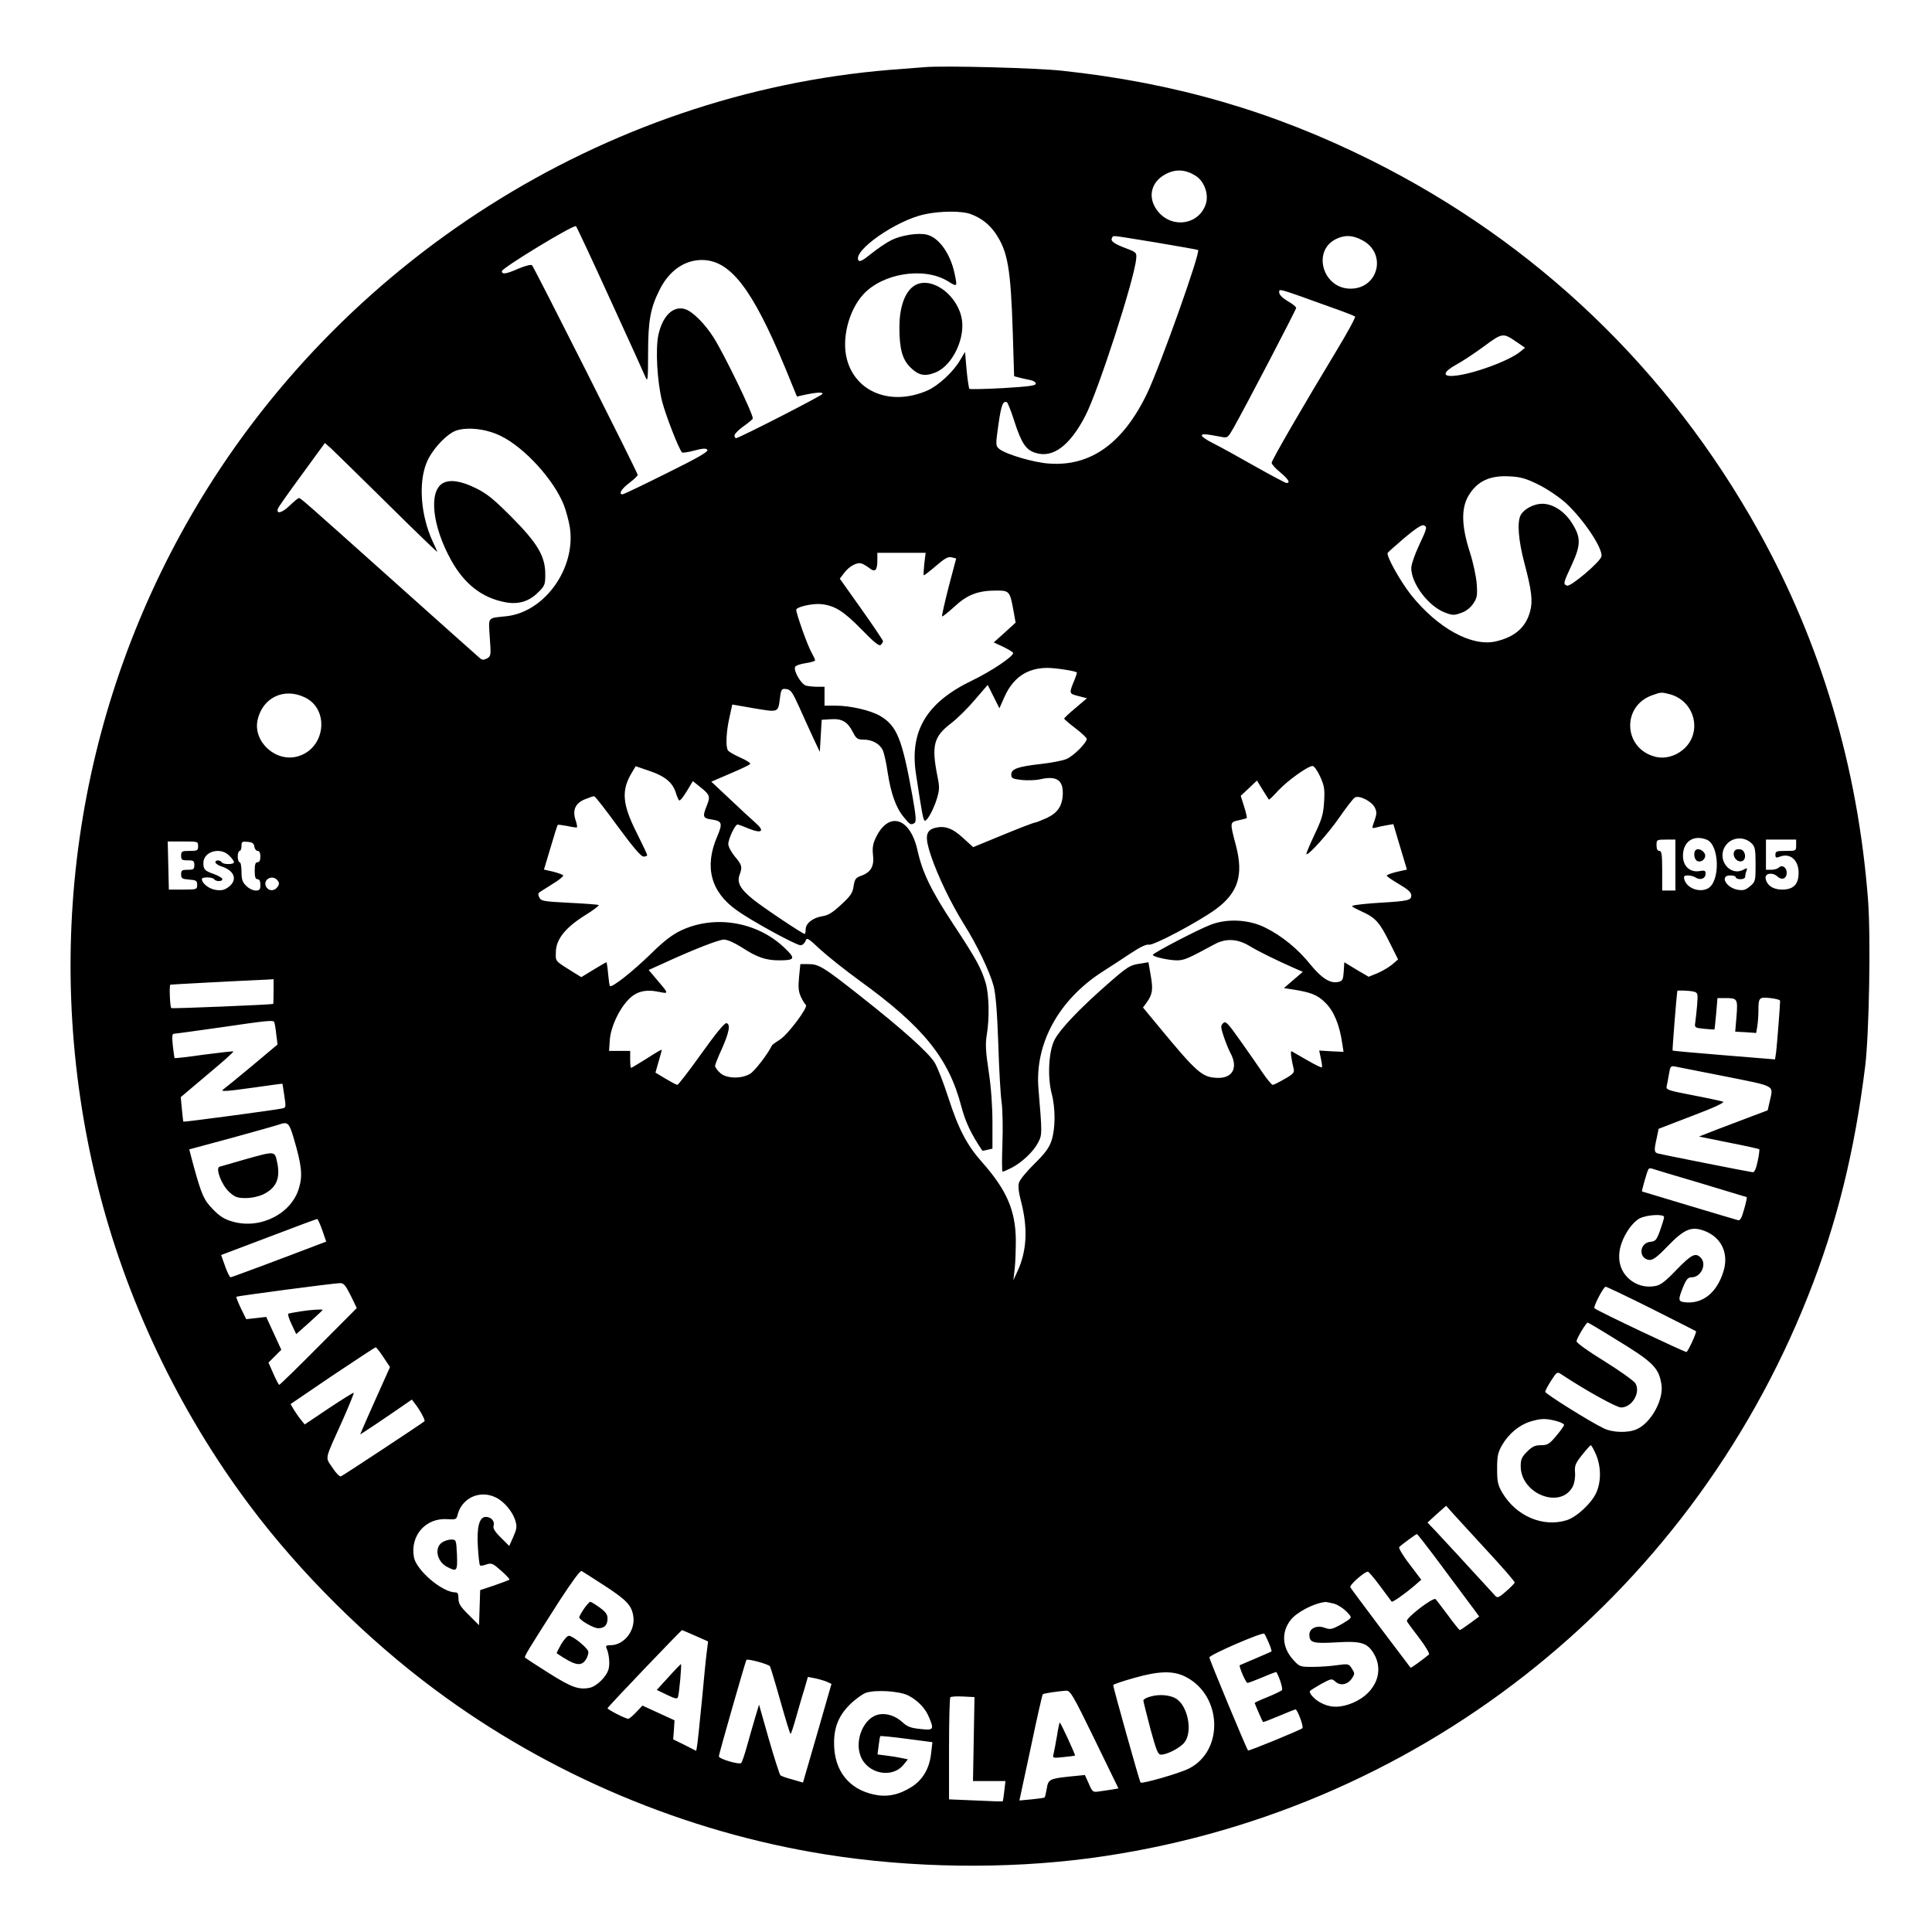 <?xml version="1.0" standalone="no"?>
<!DOCTYPE svg PUBLIC "-//W3C//DTD SVG 20010904//EN"
 "http://www.w3.org/TR/2001/REC-SVG-20010904/DTD/svg10.dtd">
<svg version="1.0" xmlns="http://www.w3.org/2000/svg"
 width="1024pt" height="1024pt" viewBox="0 0 1024 1024"
 preserveAspectRatio="xMidYMid meet">
<g transform="translate(0,1024) scale(0.1,-0.1)"
fill="#000000" stroke="none">
<path d="M4900 9884 c-25 -2 -106 -8 -180 -14 -1520 -124 -2923 -1015 -3700
-2350 -624 -1073 -804 -2342 -505 -3555 149 -607 431 -1201 809 -1705 265
-354 620 -707 981 -975 605 -451 1329 -756 2072 -874 452 -72 951 -79 1398
-20 1716 228 3168 1365 3808 2980 152 381 247 766 303 1219 21 174 30 684 15
880 -54 703 -249 1360 -580 1955 -477 857 -1179 1529 -2053 1965 -521 260
-1041 411 -1638 475 -135 15 -629 28 -730 19z m1436 -575 c46 -28 71 -96 56
-147 -33 -110 -172 -136 -250 -48 -63 72 -46 161 38 204 52 27 103 24 156 -9z
m-1193 -203 c58 -21 101 -55 135 -105 64 -96 79 -185 90 -526 l7 -229 30 -8
c17 -4 42 -10 58 -13 15 -3 27 -11 27 -19 0 -10 -41 -15 -172 -23 -95 -5 -176
-7 -180 -4 -3 3 -10 49 -15 101 l-8 95 -27 -45 c-35 -61 -117 -136 -173 -160
-192 -83 -379 -10 -426 165 -29 107 8 258 86 344 103 113 322 148 448 71 52
-32 52 -33 36 42 -22 104 -83 189 -146 204 -44 12 -138 -3 -189 -29 -28 -14
-76 -47 -108 -73 -43 -35 -60 -43 -66 -34 -31 51 200 212 350 244 83 18 194
19 243 2z m-1907 -457 c97 -211 181 -397 187 -412 10 -23 12 0 12 130 0 172
12 240 61 337 50 101 132 158 224 158 150 0 267 -151 441 -570 l63 -154 30 7
c72 16 109 18 105 7 -3 -9 -414 -220 -456 -234 -4 -2 -9 4 -10 12 -2 8 19 30
47 50 27 19 50 38 50 42 1 26 -150 337 -207 428 -47 74 -110 137 -150 151 -64
21 -122 -34 -144 -139 -15 -75 -6 -243 20 -348 18 -72 89 -255 106 -272 3 -3
32 1 65 10 46 12 62 13 69 4 8 -9 -47 -41 -215 -124 -124 -62 -229 -112 -234
-112 -24 0 -6 29 35 60 25 19 45 38 45 43 0 12 -548 1098 -560 1111 -5 5 -34
-2 -70 -17 -68 -30 -90 -33 -90 -14 0 16 382 249 393 238 4 -4 87 -181 183
-392z m2890 306 c119 -20 220 -38 224 -40 15 -9 -200 -613 -270 -760 -127
-264 -299 -388 -519 -372 -81 5 -229 49 -264 77 -20 17 -21 18 -5 131 15 104
24 126 45 117 4 -2 22 -46 39 -100 38 -118 62 -154 115 -169 91 -28 181 41
262 198 68 132 261 727 269 832 3 32 1 34 -54 55 -64 24 -84 39 -74 55 9 14
-21 17 232 -24z m1094 12 c132 -69 87 -257 -62 -257 -147 0 -205 200 -77 263
47 23 88 21 139 -6z m-175 -352 c72 -25 133 -49 137 -53 4 -4 -41 -86 -99
-182 -174 -288 -343 -579 -343 -593 0 -7 20 -30 45 -50 44 -37 56 -57 34 -57
-6 0 -81 40 -168 89 -86 49 -184 103 -218 120 -35 17 -63 36 -63 42 0 11 16
10 106 -7 30 -6 33 -3 62 48 63 111 332 627 332 636 0 6 -20 22 -45 36 -28 17
-45 34 -45 46 0 21 -12 25 265 -75z m994 -188 l44 -30 -24 -20 c-60 -50 -258
-122 -354 -129 -62 -5 -56 21 13 59 32 17 98 61 147 97 99 73 101 73 174 23z
m-5384 -498 c126 -62 281 -232 334 -367 11 -28 25 -80 31 -115 34 -216 -131
-450 -335 -473 -104 -11 -96 -1 -89 -113 7 -95 6 -99 -15 -111 -18 -9 -26 -9
-39 3 -9 7 -210 187 -446 398 -501 448 -502 449 -512 449 -5 0 -27 -19 -50
-41 -40 -39 -73 -46 -60 -13 3 8 60 89 127 180 l121 166 32 -28 c17 -16 152
-148 300 -294 147 -146 266 -260 264 -255 -2 6 -14 32 -26 58 -61 134 -75 304
-32 412 27 70 109 158 161 174 63 19 159 7 234 -30z m5500 -258 c45 -22 108
-65 143 -96 93 -85 198 -241 190 -284 -5 -28 -163 -162 -182 -155 -22 8 -21
12 25 111 49 106 49 146 -1 223 -39 61 -100 100 -156 100 -44 0 -97 -28 -114
-60 -20 -37 -12 -134 19 -252 39 -147 46 -203 31 -258 -23 -86 -82 -137 -184
-160 -127 -28 -307 71 -448 248 -58 74 -132 207 -123 222 3 4 43 40 90 80 53
45 91 70 100 66 21 -8 20 -13 -25 -109 -22 -47 -40 -100 -40 -118 0 -82 91
-202 177 -235 41 -16 50 -16 86 -3 27 9 50 27 65 49 21 31 23 43 19 105 -3 39
-19 115 -37 170 -44 137 -46 231 -7 297 46 78 114 110 222 103 56 -3 86 -12
150 -44z m-3256 -418 c-3 -32 -5 -60 -3 -62 2 -2 30 20 64 49 48 41 65 51 84
46 l24 -6 -40 -151 c-21 -83 -37 -153 -35 -156 3 -2 32 21 66 52 68 63 124 85
223 85 67 0 71 -4 89 -103 l12 -67 -58 -53 -58 -52 52 -24 c28 -14 51 -28 51
-32 0 -19 -116 -97 -218 -146 -241 -116 -332 -267 -297 -496 32 -212 39 -247
47 -247 14 0 47 62 64 118 14 46 14 63 3 115 -33 167 -21 213 74 285 31 24 87
79 124 123 l68 79 31 -62 31 -62 28 63 c46 101 121 151 227 151 42 0 147 -16
155 -24 2 -1 -3 -18 -11 -37 -31 -76 -31 -75 19 -88 l46 -12 -60 -51 c-34 -28
-61 -54 -61 -57 1 -3 27 -26 60 -51 33 -25 59 -50 60 -56 0 -21 -71 -92 -108
-107 -21 -9 -81 -20 -133 -26 -124 -14 -159 -26 -159 -56 0 -20 6 -23 55 -29
30 -3 75 -2 100 4 83 19 119 -4 118 -74 -1 -66 -26 -104 -86 -132 -29 -13 -57
-24 -62 -24 -6 0 -82 -29 -169 -65 l-158 -65 -54 49 c-56 52 -98 66 -149 53
-50 -14 -54 -48 -21 -147 37 -110 109 -258 176 -365 68 -108 135 -248 156
-325 11 -42 19 -133 25 -305 4 -135 12 -276 18 -315 5 -38 7 -136 4 -217 -3
-82 -3 -148 1 -148 4 0 25 9 47 20 56 29 117 87 141 134 22 42 22 45 2 286
-20 237 106 468 335 617 47 30 119 77 158 103 47 31 79 46 92 43 24 -6 261
120 355 188 119 88 148 181 106 340 -32 121 -32 121 14 131 22 5 42 10 44 12
2 2 -4 30 -14 61 l-18 57 43 40 43 41 30 -49 c17 -27 32 -50 33 -52 2 -2 25
20 51 49 50 53 156 129 181 129 8 0 26 -25 40 -56 22 -49 25 -66 21 -133 -4
-65 -11 -91 -51 -175 -26 -55 -45 -101 -43 -103 9 -10 116 109 176 196 36 52
72 99 81 104 23 14 91 -21 106 -54 11 -22 10 -34 -2 -69 -15 -42 -15 -42 8
-36 12 3 38 9 57 12 l35 6 36 -121 36 -120 -54 -12 c-29 -7 -53 -16 -53 -20 0
-4 29 -24 65 -45 49 -29 65 -44 65 -60 0 -26 -17 -30 -170 -39 -52 -3 -108 -9
-125 -12 -28 -5 -27 -6 30 -33 76 -34 97 -58 151 -167 l44 -88 -31 -27 c-17
-14 -52 -35 -78 -46 l-47 -19 -65 38 -64 39 -3 -49 c-3 -43 -6 -50 -27 -55
-43 -11 -89 18 -149 91 -65 82 -152 153 -239 196 -87 44 -204 50 -292 15 -70
-27 -305 -150 -305 -159 0 -10 84 -29 128 -29 37 0 57 8 197 84 61 34 123 31
188 -8 45 -28 152 -80 232 -115 l50 -22 -50 -43 -50 -43 45 -7 c97 -15 134
-29 176 -72 44 -44 74 -116 88 -214 l7 -45 -65 3 -64 4 9 -43 c5 -23 8 -44 5
-46 -2 -3 -37 14 -78 38 -40 23 -77 44 -82 47 -8 4 -3 -36 11 -95 4 -18 -4
-27 -49 -52 -29 -17 -57 -31 -63 -31 -5 1 -29 29 -52 63 -23 34 -76 111 -119
171 -68 96 -78 106 -91 93 -14 -13 -13 -21 2 -68 10 -30 26 -70 36 -89 42 -77
14 -134 -65 -133 -84 2 -108 22 -321 280 l-77 93 20 27 c31 44 34 69 21 143
l-12 70 -41 -7 c-58 -8 -69 -15 -186 -118 -143 -126 -242 -231 -270 -285 -32
-60 -39 -198 -16 -286 21 -80 20 -187 -1 -250 -12 -37 -34 -67 -90 -122 -41
-40 -78 -85 -82 -100 -6 -18 -2 -52 10 -97 38 -145 32 -267 -20 -377 l-20 -43
7 60 c4 33 6 103 6 155 -2 155 -49 263 -177 408 -83 93 -127 178 -182 348 -24
75 -56 156 -70 180 -31 53 -173 180 -398 357 -194 153 -217 167 -273 167 l-42
0 -7 -69 c-5 -55 -3 -76 10 -105 10 -20 21 -39 26 -42 16 -9 -93 -155 -136
-183 -22 -14 -41 -28 -43 -31 -22 -46 -92 -137 -116 -151 -47 -29 -130 -26
-161 6 -14 13 -25 29 -25 36 0 6 16 47 36 90 39 88 47 132 24 136 -10 2 -58
-57 -133 -162 -65 -91 -122 -165 -127 -165 -5 0 -33 15 -63 33 l-53 32 17 60
c10 32 17 60 16 61 -1 2 -37 -19 -80 -47 -43 -27 -80 -49 -82 -49 -3 0 -5 20
-5 45 l0 45 -56 0 -56 0 4 58 c5 68 47 160 98 213 41 44 91 57 162 42 54 -11
54 -11 -10 64 l-44 52 69 31 c164 76 303 130 330 130 18 0 56 -17 94 -41 81
-53 128 -69 198 -69 86 0 90 9 26 69 -144 136 -367 173 -544 90 -47 -22 -91
-55 -165 -128 -98 -95 -203 -177 -213 -167 -3 2 -7 32 -10 65 -3 34 -7 61 -9
61 -2 0 -33 -18 -69 -40 l-64 -39 -36 22 c-106 66 -100 60 -99 109 0 68 49
130 152 195 46 28 79 54 75 56 -4 3 -75 8 -156 12 -133 7 -149 9 -158 27 -8
16 -8 23 2 30 8 5 40 25 71 45 32 19 55 39 53 43 -3 5 -27 13 -53 20 l-49 11
35 117 c19 64 36 119 38 120 1 2 24 -1 51 -6 26 -6 49 -9 51 -7 2 2 -1 20 -8
40 -17 52 0 89 51 109 22 9 43 16 48 16 5 0 61 -72 125 -160 82 -111 123 -160
137 -160 10 0 19 3 19 8 0 4 -25 57 -55 117 -78 154 -83 227 -25 322 l19 32
73 -25 c81 -27 122 -61 139 -113 6 -20 14 -39 18 -43 4 -5 22 17 40 47 l33 55
40 -32 c50 -40 54 -49 34 -98 -24 -60 -21 -67 29 -74 52 -8 56 -20 26 -90 -69
-160 -34 -293 103 -390 77 -56 315 -186 339 -186 10 0 21 10 26 22 7 20 12 18
77 -43 38 -35 132 -110 209 -166 339 -245 473 -411 540 -667 22 -83 52 -147
111 -234 1 -2 13 0 28 4 l26 6 0 138 c0 86 -7 188 -20 272 -16 105 -18 146
-10 193 15 90 12 214 -6 276 -24 79 -51 128 -173 313 -116 176 -162 271 -188
388 -39 178 -156 211 -223 64 -14 -29 -17 -53 -13 -88 7 -58 -11 -91 -61 -109
-31 -11 -36 -18 -42 -56 -5 -36 -16 -52 -66 -98 -44 -41 -69 -57 -99 -61 -51
-8 -89 -38 -89 -70 0 -13 -2 -24 -5 -24 -11 0 -213 135 -271 181 -70 56 -90
91 -74 133 15 41 13 51 -25 96 -19 23 -35 53 -35 66 0 28 36 104 49 104 5 0
32 -10 60 -22 70 -28 86 -13 34 32 -21 18 -82 75 -135 125 l-98 92 100 43 c55
23 103 46 106 51 3 5 -21 20 -53 34 -31 14 -61 31 -65 38 -13 20 -9 100 8 174
l15 69 115 -20 c131 -22 128 -24 138 56 6 46 9 49 33 46 24 -3 33 -16 70 -98
23 -52 57 -126 75 -165 l33 -70 5 85 5 85 48 3 c60 4 89 -13 117 -68 18 -35
25 -40 56 -40 47 0 87 -22 103 -57 7 -15 19 -69 26 -119 17 -110 44 -187 86
-236 32 -40 37 -42 56 -30 10 6 8 37 -11 143 -55 305 -82 372 -172 425 -50 29
-157 54 -236 54 l-58 0 0 50 0 50 -37 0 c-21 0 -48 3 -61 6 -25 7 -67 77 -58
99 2 7 27 16 55 20 28 4 51 11 51 15 0 5 -9 24 -19 42 -19 31 -81 205 -81 226
0 15 86 35 133 30 72 -8 118 -37 213 -134 69 -71 94 -90 102 -82 7 7 12 15 12
20 0 4 -51 80 -114 169 l-115 162 22 29 c27 37 70 60 94 51 10 -3 29 -15 42
-25 30 -23 41 -11 41 45 l0 37 128 0 128 0 -7 -57z m-3284 -709 c134 -63 110
-272 -37 -313 -116 -33 -237 77 -213 192 26 119 139 174 250 121z m7237 16
c133 -37 173 -205 69 -293 -44 -37 -100 -51 -151 -37 -166 45 -175 268 -13
325 47 17 49 17 95 5z m193 -770 c69 -26 74 -223 7 -259 -46 -24 -113 2 -125
49 -4 16 0 20 19 20 13 0 33 -5 43 -12 24 -15 51 -4 51 21 0 17 -5 19 -33 14
-50 -8 -87 26 -87 81 0 75 55 113 125 86z m240 -21 c17 -17 20 -33 20 -110 0
-88 -1 -92 -29 -116 -24 -20 -36 -24 -65 -19 -62 10 -98 76 -41 76 17 0 30 -4
30 -10 0 -5 11 -10 25 -10 15 0 25 6 25 14 0 8 3 22 7 31 5 15 3 16 -15 6 -74
-40 -146 56 -96 127 32 46 99 51 139 11z m-405 -114 l0 -135 -35 0 -35 0 0
105 c0 87 -3 105 -15 105 -10 0 -15 10 -15 30 0 29 1 30 50 30 l50 0 0 -135z
m640 105 c0 -30 -1 -30 -55 -30 -48 0 -55 -2 -55 -20 0 -17 4 -18 25 -10 54
20 98 -19 98 -86 0 -61 -27 -89 -88 -89 -48 0 -81 23 -87 60 -4 27 37 33 62
10 25 -23 50 -12 50 20 0 28 -25 44 -43 26 -6 -6 -24 -11 -39 -11 l-28 0 0 80
0 80 80 0 80 0 0 -30z m-8470 -5 c0 -23 -4 -25 -45 -25 -41 0 -45 -2 -45 -25
0 -22 4 -25 35 -25 31 0 35 -3 35 -25 0 -22 -4 -25 -35 -25 -30 0 -35 -3 -35
-24 0 -22 5 -25 43 -28 37 -3 42 -6 42 -28 0 -24 -2 -25 -75 -25 l-75 0 -3
128 -3 127 81 0 c79 0 80 0 80 -25z m298 -2 c2 -13 10 -23 18 -23 9 0 14 -11
14 -30 0 -20 -5 -30 -15 -30 -11 0 -15 -12 -15 -45 0 -33 4 -45 15 -45 10 0
15 -10 15 -30 0 -25 -4 -30 -25 -30 -14 0 -37 11 -50 25 -20 19 -25 34 -25 75
0 27 -4 50 -10 50 -5 0 -10 14 -10 30 0 17 5 30 10 30 6 0 10 12 10 26 0 23 3
25 33 22 24 -2 33 -8 35 -25z m-133 -48 c14 -13 25 -29 25 -35 0 -13 -57 -13
-65 0 -9 14 -37 12 -33 -2 2 -6 17 -16 34 -21 67 -22 84 -70 37 -107 -22 -17
-37 -21 -68 -17 -37 5 -75 35 -75 58 0 12 57 11 65 -1 9 -14 48 -13 43 2 -2 6
-22 17 -43 25 -50 17 -57 25 -57 59 0 61 90 87 137 39z m256 -131 c9 -11 10
-20 2 -32 -15 -24 -44 -27 -59 -7 -28 38 27 75 57 39z m-21 -589 c0 -36 -1
-66 -2 -66 -9 -4 -534 -26 -540 -22 -7 4 -12 121 -5 124 1 1 316 18 515 27
l32 2 0 -65z m7528 -1 c21 -6 22 -10 17 -73 -3 -36 -8 -78 -10 -92 -4 -25 -2
-27 48 -32 29 -3 53 -4 54 -3 1 1 5 39 9 84 l7 82 38 0 c68 0 70 -2 63 -95
l-7 -83 56 -3 55 -4 6 35 c3 19 6 56 6 82 0 71 3 74 63 68 28 -3 52 -9 52 -15
-1 -36 -17 -237 -21 -270 l-6 -40 -270 22 c-148 12 -271 23 -273 25 -2 2 21
292 25 316 0 4 65 2 88 -4z m-7525 -161 c3 -5 8 -33 11 -64 l7 -55 -137 -115
c-76 -63 -142 -117 -148 -121 -23 -15 5 -14 154 7 85 12 156 22 157 21 0 0 5
-29 10 -64 9 -59 9 -63 -11 -67 -35 -8 -521 -73 -524 -70 -1 1 -5 31 -8 66
l-6 64 141 119 c78 65 140 120 138 123 -3 2 -73 -6 -157 -17 -83 -12 -153 -20
-155 -18 -1 2 -5 31 -9 66 -5 47 -4 62 6 63 7 0 117 15 243 33 252 37 282 40
288 29z m7690 -288 c274 -55 256 -45 237 -132 l-11 -48 -77 -29 c-42 -16 -124
-47 -182 -69 l-105 -41 158 -32 c87 -17 159 -33 161 -35 3 -2 -1 -31 -8 -64
-9 -42 -17 -59 -27 -58 -25 3 -483 94 -501 99 -21 6 -22 16 -7 82 l10 49 179
69 c117 44 174 71 162 75 -9 3 -81 19 -160 34 -135 26 -143 29 -138 49 3 12 8
41 12 64 6 38 10 43 28 40 12 -2 132 -26 269 -53z m-7587 -325 c43 -146 49
-199 29 -266 -39 -137 -205 -221 -351 -179 -46 13 -69 28 -105 65 -48 49 -60
75 -103 231 l-23 87 226 61 c124 34 237 66 251 71 45 16 53 8 76 -70z m7457
-241 c133 -40 243 -73 245 -74 2 -2 -4 -31 -14 -65 -13 -47 -21 -61 -33 -57
-30 8 -506 151 -508 152 -3 2 27 107 34 118 3 5 12 6 19 3 8 -3 124 -38 257
-77z m-193 -180 c0 -7 -10 -38 -21 -70 -19 -52 -24 -58 -52 -61 -59 -6 -64
-89 -6 -96 19 -2 41 14 97 72 89 92 127 108 196 82 89 -34 129 -117 102 -210
-34 -117 -112 -180 -208 -168 -34 4 -34 14 -7 81 17 41 26 51 45 51 50 0 82
70 48 104 -27 28 -48 18 -127 -63 -58 -61 -85 -82 -112 -87 -52 -10 -101 3
-140 37 -66 58 -71 153 -12 249 19 32 46 61 67 72 39 20 130 25 130 7z m-7112
-69 l21 -61 -27 -10 c-222 -85 -474 -179 -480 -179 -4 0 -18 27 -29 59 l-21
59 251 95 c139 53 254 96 258 96 3 1 15 -26 27 -59z m151 -347 l32 -66 -203
-204 c-111 -112 -205 -203 -208 -203 -3 0 -17 27 -31 59 l-26 59 34 34 34 34
-40 87 -40 87 -53 -6 -53 -6 -28 57 c-15 32 -26 59 -24 62 5 4 503 70 547 72
22 1 30 -9 59 -66z m6894 -69 c127 -64 234 -118 236 -120 5 -5 -40 -103 -50
-110 -6 -3 -476 219 -488 232 -8 7 48 114 59 114 6 0 115 -52 243 -116z m-192
-161 c201 -122 231 -152 245 -241 13 -81 -57 -207 -133 -238 -46 -20 -127 -17
-172 5 -72 34 -311 184 -311 194 0 6 14 32 31 59 31 48 32 49 57 32 132 -87
290 -174 314 -174 58 0 105 79 76 128 -8 13 -82 66 -164 117 -85 52 -149 98
-148 106 1 16 51 99 59 99 3 0 69 -39 146 -87z m-6529 -96 l35 -53 -69 -154
c-38 -85 -74 -166 -79 -179 l-10 -24 28 18 c16 10 77 51 137 92 l109 75 18
-24 c26 -33 54 -86 49 -91 -14 -12 -433 -289 -443 -292 -7 -3 -27 18 -45 46
-39 59 -45 32 55 254 34 77 60 141 58 143 -2 2 -61 -35 -132 -82 l-128 -86
-20 25 c-11 13 -28 38 -38 54 l-17 29 222 151 c123 82 226 150 229 150 3 1 22
-23 41 -52z m6214 -338 c24 -6 44 -16 44 -21 0 -5 -19 -32 -42 -59 -36 -43
-46 -49 -81 -49 -31 0 -46 -7 -73 -34 -28 -28 -34 -41 -34 -77 0 -148 212
-230 276 -108 9 19 14 48 12 74 -3 37 2 49 37 93 22 28 43 51 46 52 4 0 16
-22 28 -49 28 -66 28 -147 0 -206 -27 -56 -104 -127 -157 -143 -126 -38 -267
23 -340 147 -23 40 -27 57 -27 126 0 69 4 86 27 127 35 59 90 105 148 123 56
17 80 18 136 4z m-5620 -405 c45 -21 90 -75 105 -122 10 -34 8 -45 -10 -87
l-22 -49 -44 44 c-32 31 -43 50 -39 63 8 24 -13 47 -41 47 -35 0 -49 -54 -42
-163 3 -49 8 -91 11 -94 3 -3 18 -1 34 5 27 9 34 6 78 -33 27 -24 47 -45 44
-48 -3 -2 -39 -16 -80 -30 l-75 -25 -3 -93 -3 -93 -54 54 c-45 44 -55 61 -55
87 0 25 -4 33 -17 33 -69 0 -206 117 -219 186 -21 115 62 210 177 202 44 -3
49 -1 54 22 22 90 117 134 201 94z m5242 -268 c90 -97 162 -179 160 -184 -1
-5 -22 -26 -46 -47 -37 -32 -45 -36 -56 -24 -143 156 -279 304 -315 342 l-45
47 49 45 50 44 20 -23 c11 -13 94 -103 183 -200z m-218 -108 c74 -100 147
-198 163 -219 l27 -37 -49 -36 c-27 -20 -51 -36 -54 -36 -2 0 -31 35 -62 78
-32 42 -61 81 -66 86 -12 13 -161 -102 -152 -117 3 -7 33 -47 66 -90 33 -43
55 -82 51 -86 -35 -29 -95 -73 -98 -70 -44 57 -315 417 -319 426 -7 11 75 83
93 83 4 0 34 -35 65 -77 32 -43 60 -80 61 -82 4 -5 66 38 118 82 l39 34 -62
82 c-36 46 -59 87 -55 91 15 15 89 69 94 69 3 0 66 -81 140 -181z m-4445 -93
c117 -76 144 -105 152 -164 10 -75 -50 -151 -121 -151 -23 0 -27 -3 -21 -17
13 -28 18 -81 11 -108 -10 -41 -64 -94 -102 -101 -58 -11 -96 3 -218 80 -65
41 -120 77 -123 80 -6 5 12 35 184 304 68 104 109 160 116 155 7 -4 62 -39
122 -78z m3866 -95 c19 -5 48 -24 65 -41 29 -30 29 -31 9 -46 -11 -8 -36 -23
-56 -33 -31 -16 -42 -17 -67 -8 -41 16 -82 -2 -82 -36 0 -43 19 -48 143 -41
129 8 163 -2 197 -57 64 -105 2 -229 -135 -273 -56 -17 -97 -15 -145 10 -31
16 -64 51 -57 62 3 4 30 21 60 38 54 29 56 29 76 11 26 -23 65 -15 87 19 15
23 15 27 -1 51 -16 26 -19 26 -79 18 -33 -5 -92 -9 -129 -9 -66 0 -70 1 -102
37 -60 65 -65 147 -14 212 33 42 124 89 184 95 6 0 26 -4 46 -9z m-3386 -170
l68 -30 -6 -48 c-4 -26 -16 -146 -27 -267 -12 -121 -23 -230 -26 -243 l-4 -22
-61 31 -61 30 4 51 3 50 -85 39 -85 39 -33 -35 c-18 -19 -37 -35 -42 -35 -15
0 -110 49 -110 56 0 6 390 414 395 414 2 0 33 -14 70 -30z m3040 -38 c10 -23
16 -44 14 -45 -2 -2 -40 -18 -84 -37 -44 -19 -82 -35 -84 -36 -6 -5 32 -94 41
-94 5 0 41 14 80 30 39 17 72 29 73 28 19 -34 36 -91 29 -97 -5 -4 -39 -21
-76 -36 -38 -15 -68 -29 -68 -31 0 -4 41 -98 44 -101 1 -2 40 13 85 32 45 19
85 35 87 35 11 0 45 -93 37 -100 -11 -10 -284 -122 -288 -118 -8 8 -205 482
-205 493 0 14 282 136 291 126 3 -3 14 -25 24 -49z m-2644 -124 c3 -5 28 -87
55 -183 27 -96 51 -175 54 -175 3 0 15 37 28 83 13 45 32 113 44 150 l20 69
36 -7 c20 -4 48 -12 63 -18 l26 -12 -75 -261 -76 -262 -55 16 c-31 8 -60 18
-65 23 -4 4 -32 90 -61 191 l-52 183 -21 -70 c-11 -38 -31 -106 -43 -150 -12
-44 -26 -84 -30 -89 -9 -11 -119 21 -119 35 0 12 140 500 146 511 5 8 117 -22
125 -34z m2204 -56 c193 -99 203 -392 16 -486 -49 -25 -248 -82 -256 -74 -5 5
-145 504 -145 517 0 3 51 21 113 38 130 37 207 39 272 5z m-1470 -99 c51 -27
90 -68 109 -115 28 -66 24 -70 -46 -62 -50 5 -69 12 -94 35 -36 34 -84 50
-126 42 -78 -15 -130 -133 -97 -220 36 -95 169 -122 229 -45 l22 27 -34 7
c-18 4 -54 10 -80 13 l-47 6 6 47 c3 26 7 49 9 50 1 2 64 -4 139 -14 l137 -18
-7 -60 c-9 -80 -44 -139 -103 -177 -61 -38 -115 -52 -174 -45 -139 19 -226
110 -236 247 -7 100 17 169 81 233 29 29 68 57 87 64 54 17 178 9 225 -15z
m987 -233 l126 -259 -34 -6 c-19 -3 -49 -7 -68 -10 -33 -5 -36 -4 -55 41 l-21
46 -71 -7 c-116 -12 -123 -15 -131 -65 -4 -23 -9 -44 -11 -47 -2 -2 -33 -6
-69 -10 l-65 -6 60 279 c32 154 61 281 64 284 4 5 82 16 123 19 23 1 35 -19
152 -259z m-641 3 l-4 -223 86 0 86 0 -6 -52 c-3 -29 -7 -54 -8 -55 -1 -2 -65
0 -143 4 l-142 6 0 267 c0 147 3 270 7 274 4 4 34 6 68 4 l60 -3 -4 -222z"/>
<path d="M4838 8720 c-45 -35 -71 -114 -71 -215 0 -112 15 -169 57 -211 43
-43 76 -51 132 -29 94 36 166 190 139 298 -34 133 -177 220 -257 157z"/>
<path d="M2347 7679 c-76 -44 -56 -228 44 -408 70 -126 162 -198 282 -222 72
-15 130 2 179 51 36 35 38 42 38 97 0 95 -41 164 -180 304 -93 93 -129 123
-189 152 -76 38 -137 47 -174 26z"/>
<path d="M8987 5734 c-13 -14 -7 -52 10 -58 25 -10 51 20 37 42 -12 19 -36 27
-47 16z"/>
<path d="M9197 5734 c-23 -23 7 -69 37 -58 25 10 17 58 -9 62 -12 2 -24 0 -28
-4z"/>
<path d="M1295 4094 c-66 -19 -125 -36 -132 -38 -22 -9 12 -97 51 -133 31 -28
43 -33 88 -33 32 0 68 8 94 20 69 34 91 85 73 169 -13 62 -9 61 -174 15z"/>
<path d="M1590 3289 c-30 -5 -58 -10 -62 -12 -4 -1 3 -26 17 -55 l25 -53 70
62 c38 35 70 64 70 66 0 5 -64 1 -120 -8z"/>
<path d="M2342 2064 c-41 -29 -26 -101 28 -129 52 -27 55 -23 52 65 -4 79 -4
80 -31 80 -14 0 -37 -7 -49 -16z"/>
<path d="M3095 1713 c-14 -21 -25 -41 -25 -45 0 -14 75 -58 100 -58 34 0 50
17 50 52 0 21 -10 35 -42 58 -22 16 -45 30 -49 30 -5 0 -20 -17 -34 -37z"/>
<path d="M2974 1525 c-14 -25 -25 -47 -23 -48 98 -66 129 -72 155 -32 8 13 14
32 12 42 -4 19 -82 83 -103 83 -8 0 -26 -20 -41 -45z"/>
<path d="M3543 1351 l-62 -68 54 -26 c41 -20 54 -23 58 -13 7 17 21 176 16
176 -2 -1 -32 -31 -66 -69z"/>
<path d="M6098 1248 c-21 -5 -38 -15 -38 -21 0 -5 17 -72 37 -149 33 -120 40
-138 58 -138 33 1 100 36 123 65 44 56 19 190 -43 231 -31 20 -90 26 -137 12z"/>
<path d="M5602 1038 c-7 -40 -15 -83 -18 -95 -6 -21 -4 -22 52 -16 33 3 60 7
62 8 3 3 -76 175 -81 175 -2 0 -9 -33 -15 -72z"/>
</g>
</svg>
